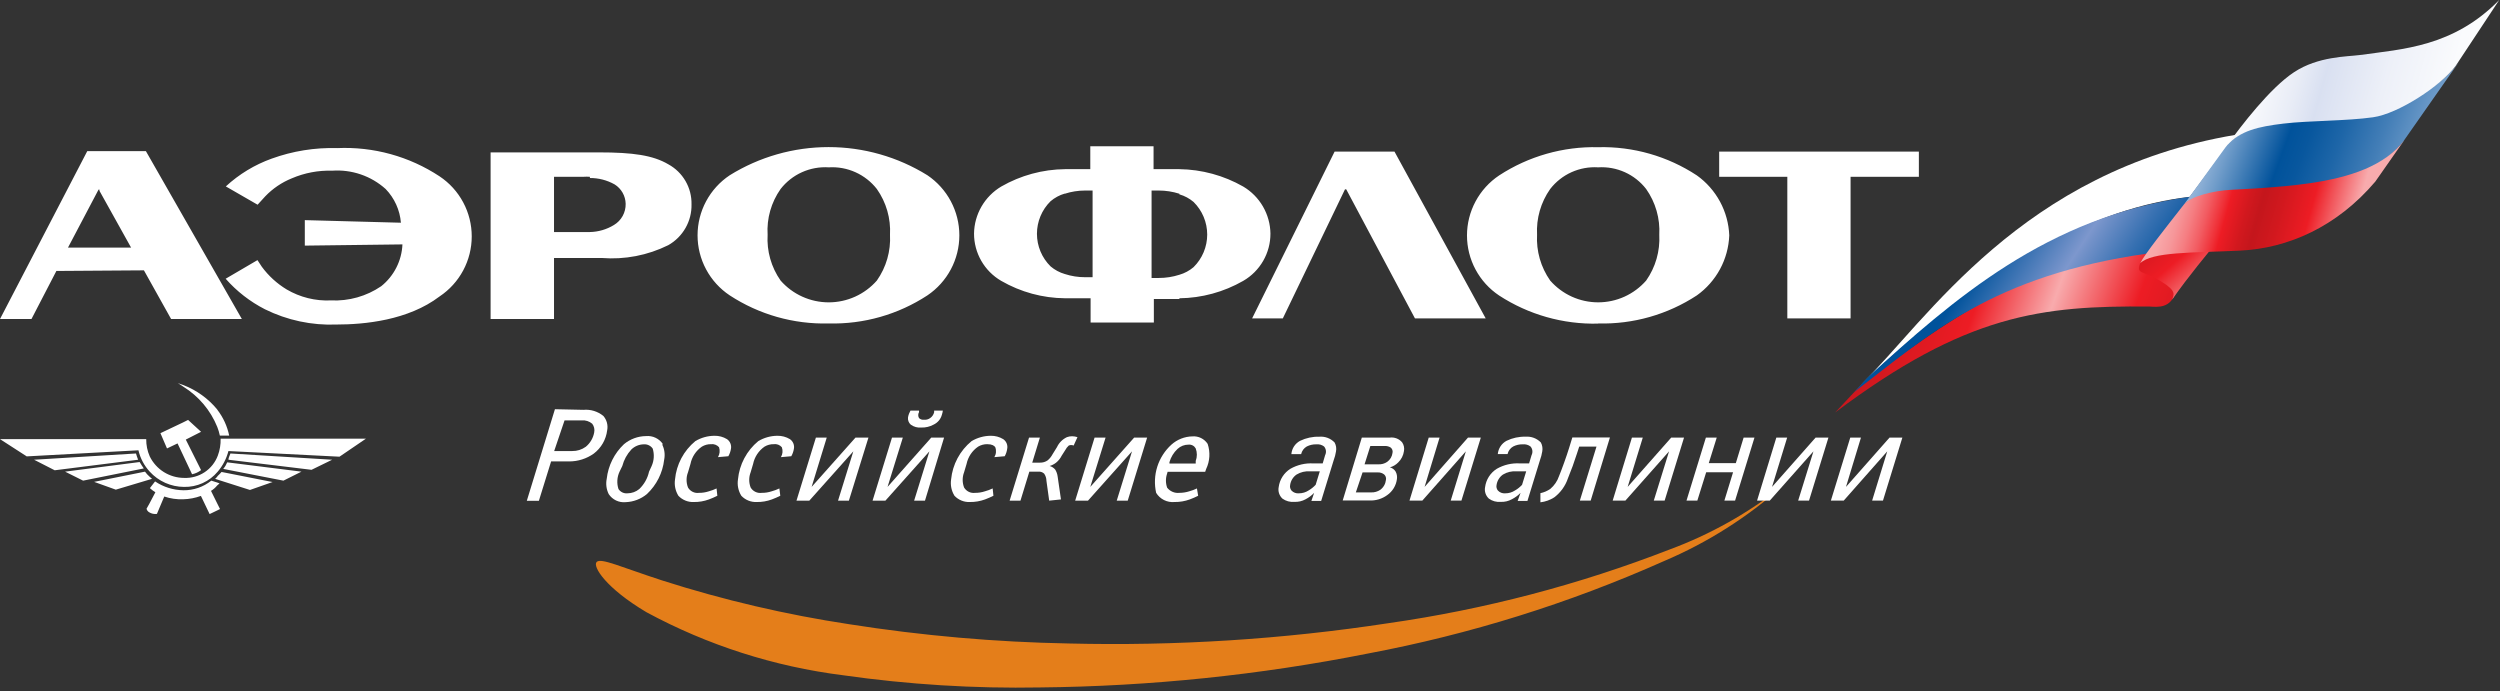 <svg width="170" height="47" viewBox="0 0 170 47" fill="none" xmlns="http://www.w3.org/2000/svg">
<rect x="0" y="0" width="170" height="47" fill="#333333" stroke="none"/>
<g clip-path="url(#clip0_54_5883)">
<path d="M57.766 42.45C62.7 43.227 67.681 43.664 72.675 43.757C79.947 43.937 87.22 43.475 94.41 42.377C100.957 41.441 107.374 39.759 113.538 37.364C116.309 36.34 118.901 34.882 121.216 33.047C118.825 35.177 116.101 36.901 113.153 38.153C106.706 41.026 99.945 43.137 93.008 44.442C85.671 45.9 78.213 46.671 70.733 46.746C66.246 46.828 61.761 46.55 57.32 45.916C52.638 45.326 48.108 43.873 43.958 41.63C41.195 39.99 40.281 38.516 40.572 38.215C40.862 37.914 42.244 38.568 45.029 39.471C49.188 40.802 53.448 41.798 57.766 42.45Z" fill="#E47E1A"/>
<path fill-rule="evenodd" clip-rule="evenodd" d="M87.231 21.653L91.46 12.873H91.543L96.218 21.653H101.029L94.826 10.31H90.753L85.143 21.653H87.231ZM20.727 16.702L27.366 16.619C27.342 17.169 27.201 17.706 26.952 18.197C26.703 18.687 26.352 19.119 25.922 19.463C24.918 20.147 23.718 20.485 22.504 20.428C21.448 20.477 20.401 20.217 19.491 19.681C18.835 19.284 18.263 18.762 17.808 18.145L17.507 17.688L15.345 18.954C16.096 19.808 17.002 20.512 18.015 21.03C19.524 21.777 21.196 22.134 22.878 22.068C24.779 22.068 27.751 21.787 29.891 20.158C30.564 19.71 31.116 19.102 31.497 18.39C31.879 17.678 32.078 16.882 32.078 16.074C32.078 15.266 31.879 14.471 31.497 13.759C31.116 13.046 30.564 12.439 29.891 11.991C27.831 10.633 25.395 9.961 22.93 10.071C21.412 10.027 19.9 10.27 18.473 10.787C17.318 11.202 16.258 11.844 15.356 12.676L17.517 13.921L18.037 13.35C18.546 12.819 19.162 12.402 19.844 12.126C20.709 11.755 21.646 11.578 22.587 11.607C23.246 11.56 23.907 11.646 24.532 11.86C25.157 12.073 25.732 12.411 26.223 12.852C26.825 13.474 27.192 14.284 27.262 15.145L20.727 14.969V16.702ZM108.675 11.379C109.298 11.34 109.921 11.454 110.49 11.71C111.059 11.967 111.556 12.359 111.938 12.852C112.578 13.76 112.893 14.857 112.831 15.966C112.891 17.074 112.577 18.171 111.938 19.079C111.531 19.544 111.03 19.916 110.467 20.172C109.904 20.427 109.293 20.559 108.675 20.559C108.057 20.559 107.446 20.427 106.884 20.172C106.321 19.916 105.82 19.544 105.413 19.079C104.775 18.17 104.46 17.074 104.52 15.966C104.459 14.857 104.773 13.76 105.413 12.852C105.795 12.359 106.292 11.967 106.861 11.71C107.429 11.454 108.052 11.34 108.675 11.379ZM108.675 21.995C111.055 22.058 113.397 21.391 115.387 20.086C116.042 19.619 116.58 19.009 116.962 18.302C117.344 17.595 117.558 16.81 117.59 16.007C117.559 15.205 117.344 14.42 116.962 13.713C116.58 13.006 116.042 12.395 115.387 11.928C113.398 10.619 111.056 9.949 108.675 10.009C106.288 9.954 103.941 10.624 101.943 11.928C101.27 12.377 100.718 12.984 100.337 13.697C99.955 14.409 99.755 15.204 99.755 16.012C99.755 16.82 99.955 17.616 100.337 18.328C100.718 19.04 101.27 19.648 101.943 20.096C103.942 21.397 106.289 22.063 108.675 22.006M72.405 13.174C72.852 13.03 73.318 12.957 73.787 12.956H74.296V18.85H73.787C73.318 18.852 72.851 18.778 72.405 18.633C72.05 18.53 71.721 18.353 71.439 18.114C71.145 17.824 70.912 17.479 70.753 17.099C70.594 16.718 70.512 16.31 70.512 15.898C70.512 15.486 70.594 15.078 70.753 14.697C70.912 14.317 71.145 13.972 71.439 13.683C71.72 13.443 72.05 13.266 72.405 13.163M80.198 20.283C81.722 20.265 83.217 19.858 84.54 19.099C85.104 18.773 85.572 18.304 85.897 17.739C86.222 17.174 86.392 16.534 86.39 15.883C86.381 15.236 86.206 14.603 85.882 14.043C85.558 13.484 85.096 13.016 84.54 12.686C83.216 11.931 81.722 11.524 80.198 11.503H78.442V9.946H74.14V11.503H72.426C70.901 11.518 69.405 11.925 68.083 12.685C67.527 13.017 67.066 13.484 66.742 14.043C66.418 14.603 66.243 15.236 66.234 15.882C66.233 16.533 66.403 17.173 66.728 17.738C67.052 18.302 67.52 18.772 68.083 19.099C69.404 19.862 70.9 20.27 72.426 20.282H74.161V21.932H78.462V20.334H80.198M80.198 13.215C80.553 13.317 80.882 13.494 81.164 13.734C81.457 14.024 81.69 14.369 81.849 14.749C82.008 15.13 82.09 15.537 82.09 15.95C82.09 16.362 82.008 16.77 81.849 17.15C81.69 17.53 81.457 17.875 81.164 18.165C80.882 18.405 80.553 18.582 80.198 18.684C79.744 18.83 79.271 18.903 78.795 18.902H78.307V12.956H78.795C79.271 12.956 79.744 13.03 80.198 13.174M56.364 11.379C56.986 11.342 57.608 11.457 58.177 11.714C58.745 11.971 59.242 12.361 59.626 12.852C60.266 13.76 60.581 14.857 60.52 15.966C60.58 17.074 60.265 18.171 59.626 19.079C59.217 19.544 58.714 19.917 58.15 20.172C57.585 20.428 56.973 20.56 56.353 20.56C55.734 20.56 55.121 20.428 54.557 20.172C53.992 19.917 53.489 19.544 53.081 19.079C52.443 18.17 52.132 17.073 52.198 15.966C52.129 14.858 52.441 13.76 53.081 12.852C53.465 12.359 53.964 11.967 54.534 11.71C55.104 11.454 55.729 11.34 56.353 11.379M56.353 21.995C58.733 22.055 61.074 21.389 63.065 20.085C63.733 19.634 64.281 19.025 64.659 18.314C65.038 17.602 65.236 16.808 65.236 16.002C65.236 15.196 65.038 14.402 64.659 13.69C64.281 12.978 63.733 12.37 63.065 11.918C61.047 10.666 58.719 10.002 56.343 10.002C53.967 10.002 51.639 10.666 49.621 11.918C48.948 12.367 48.396 12.974 48.015 13.686C47.633 14.399 47.434 15.194 47.434 16.002C47.434 16.81 47.633 17.605 48.015 18.317C48.396 19.03 48.948 19.637 49.621 20.085C51.618 21.391 53.967 22.058 56.353 21.995ZM40.114 17.543H40.914C42.475 17.668 44.041 17.366 45.444 16.671C45.935 16.393 46.34 15.988 46.618 15.498C46.897 15.009 47.036 14.453 47.023 13.89C47.034 13.336 46.893 12.789 46.614 12.31C46.336 11.83 45.931 11.436 45.444 11.171C44.405 10.559 43.044 10.362 40.727 10.362H33.361V21.694H37.673V17.543H40.114ZM40.114 12.105C40.704 12.102 41.283 12.252 41.797 12.541C42.021 12.681 42.207 12.876 42.338 13.106C42.468 13.336 42.54 13.595 42.545 13.859C42.551 14.148 42.48 14.434 42.34 14.688C42.2 14.941 41.995 15.153 41.746 15.301C41.251 15.604 40.684 15.769 40.104 15.779H37.673V12.022H39.668C39.816 12.011 39.966 12.011 40.114 12.022V12.105ZM6.764 12.976L8.914 16.837H4.623L6.701 12.893H6.764V12.976ZM9.787 18.383L11.636 21.694H16.447L9.922 10.279H5.933L0 21.694H2.14L3.834 18.425L9.787 18.383ZM116.904 12.022H121.538V21.653H125.839V12.022H130.483V10.31H116.904V12.022ZM5.652 32.684L4.426 32.072L9.496 31.418C9.589 31.573 9.673 31.709 9.777 31.854L5.652 32.684ZM19.273 32.684L20.499 32.072L15.45 31.439C15.384 31.601 15.293 31.752 15.179 31.885L19.273 32.684ZM18.535 32.778L16.997 33.317L14.815 32.622L14.629 32.56C14.7 32.499 14.763 32.429 14.815 32.352C14.909 32.279 14.982 32.176 15.065 32.093L18.535 32.778ZM22.587 31.262L21.184 31.947L15.533 31.262C15.533 31.127 15.626 30.982 15.668 30.837L22.587 31.262ZM23.086 31.055L24.883 29.83H15.002C15.014 30.219 14.951 30.607 14.815 30.972C14.644 31.436 14.329 31.835 13.917 32.109C13.504 32.383 13.015 32.519 12.52 32.498C12.032 32.496 11.555 32.358 11.141 32.1C10.728 31.841 10.396 31.472 10.182 31.034C10.02 30.665 9.938 30.265 9.943 29.861H0L1.818 31.034L9.413 30.619C9.539 31.162 9.804 31.662 10.182 32.072C10.477 32.396 10.836 32.655 11.237 32.834C11.637 33.012 12.07 33.106 12.509 33.11C12.945 33.12 13.378 33.033 13.776 32.853C14.174 32.673 14.525 32.406 14.805 32.072C15.152 31.667 15.401 31.187 15.533 30.671L23.086 31.055ZM14.774 34.241L14.961 34.614L14.774 34.708L14.254 34.957L13.662 33.722C13.279 33.862 12.876 33.94 12.468 33.95C12.027 33.969 11.586 33.906 11.169 33.763L10.67 34.946C10.486 34.971 10.298 34.931 10.14 34.832C10.097 34.806 10.058 34.772 10.028 34.731C9.998 34.69 9.976 34.643 9.964 34.593L10.14 34.282L10.566 33.473C10.432 33.393 10.307 33.299 10.192 33.193L10.545 32.736C11.114 33.119 11.782 33.328 12.468 33.338C13.158 33.347 13.83 33.116 14.369 32.684L14.763 32.809L14.93 32.871L14.764 33.016C14.647 33.16 14.507 33.283 14.348 33.38L14.774 34.241ZM14.774 27.858C15.175 28.377 15.453 28.98 15.585 29.622H14.951C14.908 29.421 14.849 29.223 14.774 29.031C14.316 27.902 13.513 26.947 12.478 26.302C12.343 26.218 12.229 26.125 12.094 26.053L12.478 26.188C13.373 26.535 14.164 27.107 14.774 27.848L14.774 27.858ZM13.06 32.248C13.283 32.204 13.493 32.108 13.673 31.968L12.634 29.892L13.673 29.363L12.79 28.554L12.437 28.73L10.909 29.456L11.356 30.494L12.073 30.152L13.06 32.248ZM10.338 32.56L10.161 32.404C10.048 32.306 9.947 32.194 9.86 32.072L6.4 32.767L7.875 33.297L10.338 32.56ZM9.392 31.262C9.337 31.123 9.289 30.981 9.247 30.837L2.317 31.262L3.72 31.979L9.393 31.262H9.392ZM41.028 28.284C40.647 27.973 40.158 27.824 39.668 27.869L37.735 27.827L35.823 34.054H36.644L37.475 31.377H38.712C39.307 31.376 39.888 31.191 40.374 30.847C40.625 30.657 40.835 30.418 40.992 30.146C41.149 29.873 41.25 29.572 41.288 29.259C41.322 29.088 41.316 28.911 41.271 28.742C41.226 28.573 41.143 28.416 41.028 28.284ZM38.909 30.671H37.684L38.39 28.585H39.564C39.82 28.565 40.074 28.647 40.27 28.813C40.399 28.981 40.449 29.197 40.405 29.405C40.337 29.787 40.134 30.133 39.834 30.38C39.565 30.575 39.241 30.677 38.909 30.671ZM45.163 31.263C45.235 30.911 45.187 30.546 45.028 30.224L45.08 30.204C44.956 30.017 44.783 29.867 44.58 29.77C44.377 29.673 44.151 29.633 43.927 29.654C43.38 29.66 42.852 29.854 42.431 30.204C41.773 30.825 41.357 31.66 41.257 32.56C41.186 32.911 41.233 33.276 41.392 33.597C41.516 33.785 41.689 33.936 41.892 34.033C42.096 34.129 42.321 34.169 42.545 34.147C43.075 34.128 43.582 33.935 43.99 33.597C44.645 32.982 45.061 32.155 45.163 31.263ZM44.384 30.505C44.504 30.895 44.478 31.315 44.312 31.688L44.135 32.072C44.036 32.523 43.805 32.935 43.47 33.255C43.245 33.442 42.962 33.544 42.67 33.545C42.551 33.558 42.431 33.537 42.323 33.486C42.215 33.434 42.123 33.355 42.057 33.255C41.93 32.866 41.956 32.443 42.13 32.072L42.317 31.688C42.426 31.27 42.637 30.885 42.93 30.567C43.155 30.346 43.456 30.22 43.772 30.214C43.89 30.204 44.01 30.226 44.117 30.277C44.225 30.328 44.317 30.406 44.384 30.505Z" fill="white"/>
<path d="M48.779 33.712C48.594 33.806 48.403 33.889 48.208 33.961C47.876 34.084 47.523 34.144 47.169 34.137C46.975 34.145 46.782 34.111 46.603 34.037C46.424 33.964 46.262 33.853 46.13 33.712C45.925 33.38 45.844 32.987 45.901 32.601C45.948 32.097 46.094 31.608 46.331 31.16C46.569 30.713 46.892 30.318 47.283 29.996C47.676 29.761 48.124 29.636 48.582 29.633C48.882 29.627 49.177 29.706 49.434 29.861C49.648 30.009 49.754 30.27 49.704 30.525C49.676 30.701 49.616 30.87 49.527 31.024L48.821 31.086C48.882 30.986 48.92 30.873 48.932 30.757C48.945 30.64 48.932 30.522 48.894 30.411C48.826 30.334 48.74 30.275 48.644 30.239C48.548 30.203 48.445 30.191 48.343 30.204C48.127 30.201 47.915 30.259 47.73 30.37C47.326 30.648 47.046 31.072 46.951 31.553L46.785 32.114C46.654 32.447 46.654 32.818 46.785 33.151C46.859 33.279 46.97 33.382 47.103 33.446C47.236 33.511 47.386 33.535 47.532 33.514C47.758 33.516 47.983 33.481 48.197 33.411C48.38 33.361 48.557 33.295 48.727 33.214L48.779 33.712ZM53.06 33.712C52.874 33.805 52.683 33.888 52.488 33.961C52.156 34.084 51.804 34.144 51.449 34.137C51.256 34.145 51.063 34.111 50.883 34.037C50.704 33.964 50.543 33.853 50.41 33.712C50.204 33.381 50.123 32.987 50.182 32.601C50.229 32.097 50.376 31.608 50.613 31.161C50.85 30.714 51.173 30.318 51.563 29.996C51.956 29.762 52.405 29.636 52.862 29.633C53.162 29.628 53.457 29.707 53.714 29.861C53.929 30.009 54.035 30.27 53.984 30.525C53.955 30.701 53.895 30.869 53.808 31.024L53.102 31.086C53.162 30.985 53.199 30.873 53.21 30.756C53.221 30.639 53.205 30.521 53.164 30.411C53.097 30.333 53.011 30.274 52.915 30.237C52.819 30.201 52.715 30.19 52.613 30.204C52.394 30.2 52.178 30.258 51.99 30.37C51.587 30.649 51.308 31.073 51.21 31.553L51.044 32.114C50.915 32.448 50.915 32.817 51.044 33.151C51.121 33.28 51.233 33.383 51.368 33.447C51.503 33.512 51.654 33.535 51.803 33.514C52.028 33.516 52.253 33.481 52.467 33.411C52.65 33.361 52.827 33.295 52.998 33.214L53.06 33.712ZM57.724 34.044H56.987L58.026 30.692L55.034 34.044H54.161L55.48 29.758H56.218L55.19 33.11L58.172 29.758H59.054L57.724 34.044Z" fill="white"/>
<path fill-rule="evenodd" clip-rule="evenodd" d="M64.052 28.191C64.081 28.103 64.101 28.013 64.114 27.921H63.522V28.035C63.483 28.195 63.387 28.335 63.252 28.429C63.131 28.515 62.984 28.555 62.836 28.544C62.774 28.551 62.711 28.544 62.652 28.525C62.593 28.505 62.539 28.473 62.494 28.43C62.458 28.368 62.439 28.298 62.439 28.227C62.439 28.156 62.458 28.086 62.494 28.025V27.921H61.912C61.831 28.063 61.774 28.217 61.745 28.378C61.733 28.47 61.743 28.563 61.776 28.65C61.809 28.737 61.862 28.815 61.932 28.876C62.139 29.027 62.394 29.098 62.649 29.073C62.939 29.082 63.226 29.015 63.481 28.876C63.621 28.811 63.745 28.716 63.844 28.598C63.943 28.479 64.014 28.34 64.052 28.191ZM62.161 34.044H62.899L64.197 29.758H63.325L60.353 33.11L61.392 29.758H60.655L59.335 34.044H60.208L63.2 30.692L62.161 34.044Z" fill="white"/>
<path d="M67.553 33.712C67.367 33.805 67.177 33.888 66.982 33.961C66.65 34.083 66.297 34.143 65.943 34.137C65.749 34.145 65.556 34.111 65.377 34.037C65.198 33.964 65.036 33.853 64.904 33.712C64.698 33.38 64.617 32.986 64.675 32.601C64.724 32.096 64.872 31.607 65.111 31.16C65.35 30.713 65.675 30.317 66.067 29.996C66.46 29.762 66.909 29.637 67.366 29.633C67.666 29.627 67.961 29.706 68.218 29.861C68.435 30.008 68.541 30.27 68.488 30.525C68.464 30.7 68.407 30.869 68.322 31.024L67.616 31.086C67.677 30.986 67.715 30.873 67.725 30.756C67.736 30.639 67.72 30.521 67.678 30.411C67.616 30.307 67.449 30.204 67.138 30.204C66.918 30.2 66.703 30.258 66.514 30.37C66.108 30.647 65.825 31.071 65.725 31.553L65.558 32.114C65.43 32.447 65.43 32.817 65.558 33.151C65.634 33.278 65.745 33.38 65.878 33.444C66.011 33.509 66.16 33.533 66.306 33.514C66.532 33.516 66.757 33.481 66.971 33.41C67.154 33.361 67.331 33.295 67.501 33.213L67.553 33.712ZM71.345 34.044L71.158 32.694C71.156 32.52 71.102 32.35 71.003 32.207C70.949 32.157 70.884 32.119 70.815 32.096C70.745 32.072 70.671 32.064 70.597 32.072H69.995L69.392 34.044H68.655L69.974 29.757H70.712L70.192 31.46H70.712C70.901 31.466 71.087 31.412 71.241 31.304C71.378 31.188 71.491 31.047 71.574 30.889L71.876 30.401C72.015 30.105 72.254 29.866 72.55 29.727C72.664 29.684 72.783 29.663 72.904 29.665C73.028 29.667 73.15 29.688 73.268 29.727L73.008 30.297C72.955 30.275 72.899 30.263 72.842 30.263C72.784 30.263 72.728 30.275 72.675 30.297C72.578 30.386 72.497 30.492 72.436 30.609L72.197 30.983C72.103 31.172 71.969 31.339 71.803 31.47C71.675 31.568 71.53 31.641 71.376 31.688C71.522 31.729 71.653 31.812 71.751 31.927C71.838 32.065 71.894 32.221 71.917 32.383L72.145 33.961L71.345 34.044V34.044ZM76.686 34.044H75.938L76.977 30.692L73.984 34.044H73.112L74.431 29.757H75.179L74.14 33.11L77.122 29.757H78.005L76.686 34.044Z" fill="white"/>
<path fill-rule="evenodd" clip-rule="evenodd" d="M79.366 33.162C79.256 32.849 79.256 32.509 79.366 32.197L79.397 32.082H81.953L82.016 31.896C82.273 31.36 82.31 30.746 82.12 30.183C82.008 30.013 81.853 29.876 81.67 29.786C81.487 29.697 81.284 29.658 81.081 29.674C80.554 29.685 80.049 29.884 79.657 30.235C79.21 30.642 78.878 31.159 78.695 31.735C78.513 32.311 78.486 32.925 78.618 33.514C78.747 33.724 78.932 33.894 79.153 34.004C79.373 34.114 79.62 34.16 79.865 34.137C80.219 34.142 80.571 34.082 80.904 33.961C81.099 33.889 81.29 33.806 81.475 33.712L81.392 33.214C81.222 33.296 81.045 33.362 80.862 33.411C80.647 33.479 80.423 33.514 80.198 33.514C80.04 33.532 79.881 33.508 79.736 33.446C79.59 33.385 79.463 33.286 79.366 33.162ZM81.309 31.345V31.522H79.522V31.428C79.62 31.083 79.811 30.771 80.073 30.526C80.279 30.335 80.55 30.231 80.831 30.235C80.927 30.227 81.024 30.248 81.109 30.294C81.193 30.34 81.263 30.41 81.309 30.494C81.412 30.769 81.412 31.071 81.309 31.345ZM88.779 33.95C88.996 33.838 89.193 33.691 89.361 33.514L89.174 34.065H89.839L90.691 31.294C90.763 31.103 90.815 30.904 90.847 30.703C90.889 30.494 90.856 30.277 90.753 30.09C90.62 29.951 90.458 29.843 90.278 29.775C90.099 29.707 89.906 29.68 89.714 29.696C89.262 29.683 88.813 29.779 88.405 29.976C88.239 30.066 88.098 30.195 87.994 30.352C87.891 30.51 87.829 30.691 87.813 30.879H88.478C88.502 30.77 88.549 30.668 88.615 30.579C88.681 30.489 88.766 30.415 88.862 30.36C89.062 30.259 89.283 30.209 89.507 30.215C89.695 30.194 89.884 30.246 90.036 30.36C90.177 30.525 90.206 30.758 90.109 30.951L89.943 31.512H89.309C88.766 31.481 88.225 31.607 87.751 31.875C87.534 32.011 87.349 32.193 87.211 32.408C87.073 32.623 86.984 32.867 86.951 33.12C86.922 33.263 86.931 33.411 86.976 33.549C87.022 33.687 87.102 33.811 87.21 33.909C87.442 34.075 87.726 34.152 88.01 34.127C88.278 34.141 88.544 34.08 88.779 33.951V33.95ZM89.08 32.051H89.746L89.465 32.965C89.326 33.115 89.165 33.245 88.987 33.349C88.79 33.479 88.558 33.548 88.322 33.546C88.23 33.555 88.137 33.543 88.051 33.51C87.964 33.478 87.886 33.426 87.823 33.359C87.779 33.306 87.748 33.244 87.732 33.178C87.716 33.111 87.715 33.042 87.73 32.975C87.75 32.834 87.799 32.698 87.874 32.576C87.949 32.455 88.049 32.35 88.166 32.269C88.441 32.103 88.76 32.027 89.08 32.051ZM92.603 29.758H94.493C94.814 29.712 95.135 29.834 95.345 30.079C95.464 30.252 95.509 30.465 95.47 30.671C95.43 30.967 95.291 31.242 95.075 31.449C94.921 31.607 94.727 31.722 94.514 31.781C94.674 31.821 94.812 31.921 94.899 32.062C94.985 32.216 95.017 32.395 94.992 32.57C94.965 32.79 94.891 33.001 94.777 33.191C94.662 33.38 94.509 33.544 94.327 33.67C93.984 33.92 93.567 34.048 93.143 34.033H91.304L92.603 29.758ZM92.197 33.483H93.236C93.458 33.492 93.676 33.431 93.86 33.307C93.967 33.227 94.057 33.126 94.123 33.01C94.189 32.894 94.23 32.765 94.244 32.632C94.258 32.564 94.254 32.494 94.232 32.429C94.21 32.363 94.171 32.305 94.119 32.259C93.997 32.166 93.847 32.118 93.694 32.124H92.654L92.197 33.483ZM93.725 31.574H92.79L93.184 30.328H94.161C94.304 30.32 94.445 30.356 94.566 30.432C94.674 30.519 94.722 30.66 94.691 30.795C94.676 30.917 94.636 31.034 94.574 31.14C94.511 31.245 94.427 31.337 94.327 31.408C94.15 31.528 93.938 31.586 93.725 31.574Z" fill="white"/>
<path d="M99.377 34.043H98.649L99.678 30.692L96.717 34.043H95.844L97.153 29.757H97.891L96.873 33.109L99.823 29.757H100.696L99.377 34.043Z" fill="white"/>
<path fill-rule="evenodd" clip-rule="evenodd" d="M102.805 33.95C103.025 33.838 103.226 33.691 103.398 33.514L103.2 34.065H103.865L104.717 31.294C104.788 31.102 104.84 30.904 104.873 30.702C104.912 30.493 104.879 30.277 104.779 30.09C104.646 29.951 104.484 29.844 104.304 29.776C104.124 29.708 103.932 29.68 103.74 29.695C103.291 29.683 102.846 29.779 102.442 29.976C102.276 30.066 102.135 30.195 102.032 30.353C101.929 30.51 101.866 30.691 101.849 30.878H102.514C102.538 30.77 102.585 30.667 102.651 30.578C102.717 30.488 102.802 30.414 102.899 30.36C103.098 30.259 103.319 30.209 103.543 30.214C103.732 30.194 103.921 30.246 104.073 30.36C104.216 30.523 104.245 30.758 104.146 30.951L103.979 31.511H103.346C102.802 31.479 102.261 31.606 101.787 31.875C101.57 32.011 101.386 32.193 101.247 32.408C101.109 32.623 101.02 32.866 100.987 33.12C100.958 33.263 100.967 33.41 101.013 33.549C101.058 33.687 101.139 33.811 101.247 33.909C101.478 34.075 101.762 34.153 102.047 34.127C102.311 34.14 102.574 34.078 102.805 33.95ZM103.117 32.051H103.782L103.501 32.965C103.363 33.117 103.202 33.247 103.023 33.349C102.827 33.479 102.595 33.548 102.359 33.546C102.267 33.555 102.174 33.543 102.087 33.51C102.001 33.478 101.923 33.426 101.86 33.359C101.816 33.306 101.784 33.244 101.768 33.178C101.752 33.111 101.751 33.042 101.766 32.975C101.787 32.834 101.836 32.698 101.911 32.577C101.986 32.455 102.085 32.35 102.203 32.269C102.477 32.103 102.797 32.027 103.117 32.051Z" fill="white"/>
<path d="M108.166 34.043H107.429L108.561 30.37H107.387L107.231 30.847C107.05 31.416 106.846 31.977 106.618 32.528C106.445 33.045 106.119 33.497 105.683 33.825C105.4 34.004 105.081 34.118 104.748 34.157V33.535C104.99 33.484 105.22 33.385 105.423 33.244C105.696 33.013 105.901 32.711 106.015 32.373C106.192 31.947 106.535 31.003 106.701 30.453L106.919 29.747H109.475L108.166 34.043ZM113.195 34.043H112.457L113.496 30.692L110.525 34.043H109.662L110.971 29.757H111.709L110.681 33.109L113.642 29.757H114.514L113.195 34.043ZM117.985 34.043H117.257L117.849 32.113H116.021L115.418 34.043H114.681L116 29.757H116.738L116.197 31.491H118.037L118.566 29.757H119.304L117.985 34.043ZM123.013 34.043H122.275L123.314 30.692L120.343 34.043H119.48L120.79 29.757H121.527L120.499 33.109L123.46 29.757H124.333L123.013 34.043ZM128.041 34.043H127.304L128.333 30.692L125.372 34.043H124.499L125.818 29.757H126.545L125.527 33.109L128.488 29.757H129.361L128.041 34.043Z" fill="white"/>
<path d="M150.123 16.946C139.856 17.034 135.216 19.632 126.565 26.154L124.792 28.048C133.706 21.351 138.826 20.783 146.162 20.845C146.844 20.889 147.494 20.927 147.907 20.021L150.123 16.946Z" fill="url(#paint0_linear_54_5883)"/>
<path d="M152.015 9.17C137.451 11.614 131.021 21.794 126.563 26.146C135.265 17.853 142.524 14.115 148.903 13.384C149.469 12.613 151.421 10.036 152.015 9.171L152.015 9.17Z" fill="url(#paint1_linear_54_5883)"/>
<path d="M148.895 13.384C139.191 14.755 132.846 20.342 126.998 25.667C126.834 25.836 126.243 26.508 126.072 26.668C131.169 22.77 135.449 18.732 146.083 17.233C146.612 16.613 148.162 14.509 148.895 13.384Z" fill="url(#paint2_linear_54_5883)"/>
<path d="M149.098 16.599C147.407 16.599 145.692 17.429 145.528 17.902C145.248 18.688 145.687 18.355 146.96 19.138C148.037 19.796 147.811 20.033 147.712 20.369C148.694 18.925 150.462 16.812 150.462 16.812C150.032 16.663 149.565 16.599 149.098 16.599Z" fill="url(#paint3_linear_54_5883)"/>
<path d="M167.215 4.211C164.242 8.261 157.469 7.908 155.362 8.197C153.381 8.472 152.12 8.986 151.328 10.026L148.538 13.866C149.147 13.305 150.982 13.031 152.966 12.978H153.5C153.766 12.969 154.063 12.954 154.374 12.943C157.195 12.829 161.11 12.423 163.379 9.682L166.802 4.792L167.215 4.211Z" fill="url(#paint4_linear_54_5883)"/>
<path d="M169.948 0C166.808 3.2 163.379 3.332 160.471 3.741C159.6 3.857 157.636 3.828 155.998 4.907C154.366 5.979 152.408 8.539 151.441 9.883C152.341 8.892 153.534 8.612 155.271 8.405C157.028 8.197 159.56 8.232 161.362 7.975C163.079 7.741 166.017 5.82 166.994 4.467L169.948 0Z" fill="url(#paint5_linear_54_5883)"/>
<path d="M163.492 9.53C162.177 11.271 159.831 12.058 157.014 12.467C154.872 12.771 152.44 12.861 151.741 12.905C150.538 12.958 148.948 13.352 148.51 13.899C147.16 15.626 145.879 17.233 145.528 17.903C146.351 17.11 149.047 17.198 152.329 17.043C155.588 16.885 158.901 15.427 161.517 12.353L163.492 9.53Z" fill="url(#paint6_linear_54_5883)"/>
</g>
<defs>
<linearGradient id="paint0_linear_54_5883" x1="122.837" y1="31.141" x2="145.914" y2="39.402" gradientUnits="userSpaceOnUse">
<stop stop-color="#C4161C"/>
<stop offset="0.3" stop-color="#ED1C24"/>
<stop offset="0.5" stop-color="#F8ABAD"/>
<stop offset="0.719" stop-color="#ED1C24"/>
<stop offset="1" stop-color="#C4161C"/>
</linearGradient>
<linearGradient id="paint1_linear_54_5883" x1="131.558" y1="12.136" x2="142.734" y2="30.309" gradientUnits="userSpaceOnUse">
<stop stop-color="white"/>
<stop offset="0.343" stop-color="white"/>
<stop offset="0.55" stop-color="white"/>
<stop offset="0.91" stop-color="#C7D2EC"/>
<stop offset="1" stop-color="#C7D2EC"/>
</linearGradient>
<linearGradient id="paint2_linear_54_5883" x1="129.287" y1="23.409" x2="140.167" y2="30.584" gradientUnits="userSpaceOnUse">
<stop stop-color="#00529B"/>
<stop offset="0.107" stop-color="#00529B"/>
<stop offset="0.5" stop-color="#7D97CD"/>
<stop offset="0.527" stop-color="#7492C9"/>
<stop offset="0.732" stop-color="#3670B1"/>
<stop offset="0.882" stop-color="#0F5AA1"/>
<stop offset="0.961" stop-color="#00529B"/>
<stop offset="1" stop-color="#00529B"/>
</linearGradient>
<linearGradient id="paint3_linear_54_5883" x1="144.281" y1="16.101" x2="149.089" y2="21.593" gradientUnits="userSpaceOnUse">
<stop stop-color="#C4161C"/>
<stop offset="0.5" stop-color="#ED1C24"/>
<stop offset="1" stop-color="#F8ABAD"/>
</linearGradient>
<linearGradient id="paint4_linear_54_5883" x1="145.51" y1="12.392" x2="166.759" y2="20.213" gradientUnits="userSpaceOnUse">
<stop stop-color="#C7D6EE"/>
<stop offset="0.073" stop-color="#C7D6EE"/>
<stop offset="0.118" stop-color="#AFC6E4"/>
<stop offset="0.214" stop-color="#719DCA"/>
<stop offset="0.352" stop-color="#0E5BA1"/>
<stop offset="0.371" stop-color="#00529B"/>
<stop offset="0.43" stop-color="#08579E"/>
<stop offset="0.522" stop-color="#1E66A8"/>
<stop offset="0.636" stop-color="#437EB7"/>
<stop offset="0.767" stop-color="#75A0CC"/>
<stop offset="0.912" stop-color="#B5CAE7"/>
<stop offset="0.949" stop-color="#C7D6EE"/>
<stop offset="1" stop-color="#C7D6EE"/>
</linearGradient>
<linearGradient id="paint5_linear_54_5883" x1="143.36" y1="11.812" x2="177.199" y2="21.18" gradientUnits="userSpaceOnUse">
<stop stop-color="white"/>
<stop offset="0.174" stop-color="white"/>
<stop offset="0.23" stop-color="#F9FAFD"/>
<stop offset="0.306" stop-color="#E8ECF6"/>
<stop offset="0.354" stop-color="#D9E0F1"/>
<stop offset="0.469" stop-color="#EDF0F8"/>
<stop offset="0.592" stop-color="#FAFBFD"/>
<stop offset="0.7" stop-color="white"/>
<stop offset="1" stop-color="white"/>
</linearGradient>
<linearGradient id="paint6_linear_54_5883" x1="143.165" y1="24.183" x2="157.112" y2="28.05" gradientUnits="userSpaceOnUse">
<stop stop-color="#F8ABAD"/>
<stop offset="0.056" stop-color="#F8ABAD"/>
<stop offset="0.101" stop-color="#F8A6A8"/>
<stop offset="0.156" stop-color="#F6979A"/>
<stop offset="0.215" stop-color="#F57E82"/>
<stop offset="0.278" stop-color="#F25C62"/>
<stop offset="0.343" stop-color="#EF3138"/>
<stop offset="0.371" stop-color="#ED1C24"/>
<stop offset="0.46" stop-color="#D1181E"/>
<stop offset="0.517" stop-color="#C4161C"/>
<stop offset="0.607" stop-color="#D1181E"/>
<stop offset="0.747" stop-color="#ED1C24"/>
<stop offset="0.961" stop-color="#F8ABAD"/>
<stop offset="1" stop-color="#F8ABAD"/>
</linearGradient>
<clipPath id="clip0_54_5883">
<rect width="170" height="47" fill="white"/>
</clipPath>
</defs>
</svg>
